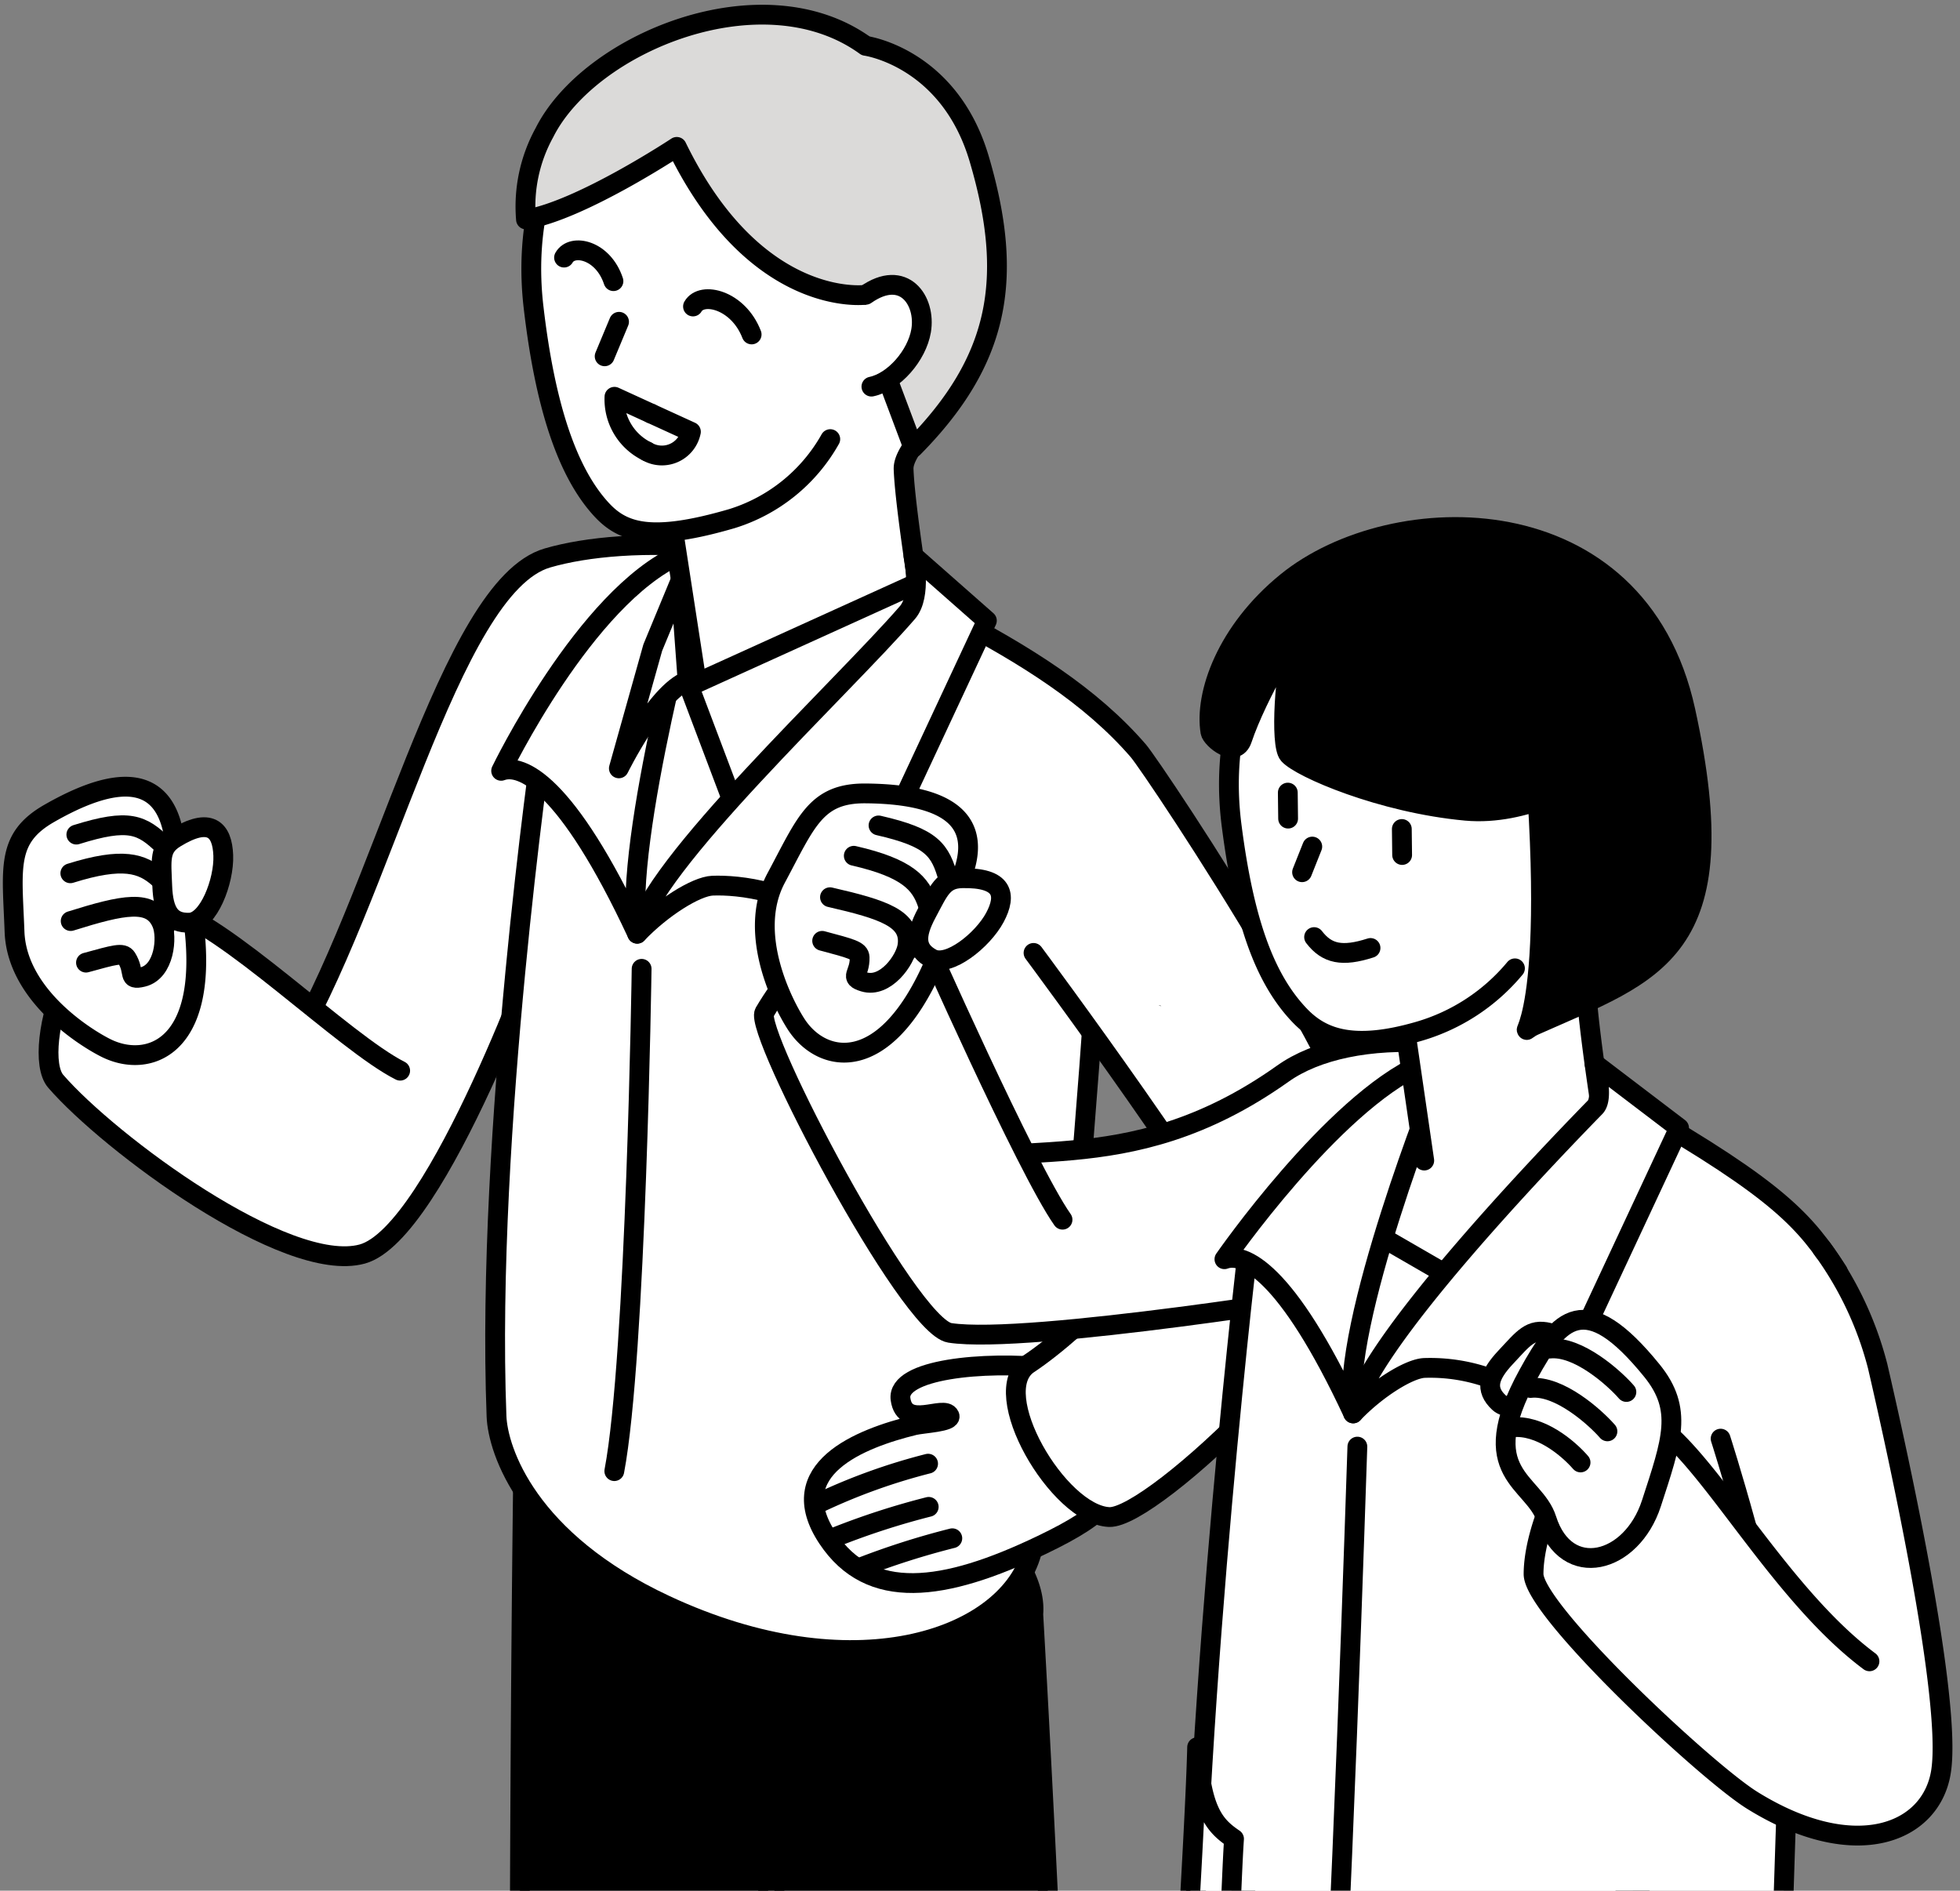 <svg xmlns="http://www.w3.org/2000/svg" xmlns:xlink="http://www.w3.org/1999/xlink" width="198" height="191" viewBox="0 0 198 191"><rect x="0" y="0" width="198" height="191" fill="#808080" stroke="none"/><defs><clipPath id="a"><rect width="198" height="191" transform="translate(3839.038 1390.762)" fill="none"/></clipPath></defs><g transform="translate(-3839.038 -1390.762)" clip-path="url(#a)"><path d="M3891.812,1491.83l-9.868,13.214-14.044-7.43c9.7-15.633,16.461-47.582,26.437-50.485,7.9-2.3,24.384-2.245,38.451,5.877" fill="#fff"/><path d="M3891.812,1491.83l-9.868,13.214-14.044-7.43c9.7-15.633,16.461-47.582,26.437-50.485,7.9-2.3,24.384-2.245,38.451,5.877" fill="none" stroke="#000" stroke-linecap="round" stroke-linejoin="round" stroke-width="2"/><path d="M3894.035,1484.9s-10.752,30.457-18.409,32.547-25.576-11.23-30.962-17.457c-2.615-3.024,2.035-19.607,11.188-17.453,5.735,1.349,17.958,13.551,23.611,16.387" fill="#fff"/><path d="M3894.035,1484.9s-10.752,30.457-18.409,32.547-25.576-11.23-30.962-17.457c-2.615-3.024,2.035-19.607,11.188-17.453,5.735,1.349,17.958,13.551,23.611,16.387" fill="none" stroke="#000" stroke-linecap="round" stroke-linejoin="round" stroke-width="2"/><path d="M3923.6,1747c5.779-2.956,22.373-13.178,22.373-13.178,3.857-2.228.225-18.513-3.633-16.286,0,0-11.408,6.995-16.194,9.653-7.275,4.039-11.85,11.7-10.4,16.291.872,2.753,4.005,5.487,7.851,3.52" fill="#dbdad9"/><path d="M3923.6,1747c5.779-2.956,22.373-13.178,22.373-13.178,3.857-2.228.225-18.513-3.633-16.286,0,0-11.408,6.995-16.194,9.653-7.275,4.039-11.85,11.7-10.4,16.291C3916.626,1746.233,3919.759,1748.967,3923.6,1747Z" fill="none" stroke="#000" stroke-linecap="round" stroke-linejoin="round" stroke-width="2"/><path d="M3887.192,1725.3c5.778-2.956,22.372-13.178,22.372-13.178,3.858-2.228.226-18.513-3.632-16.286,0,0-11.409,6.995-16.194,9.653-7.275,4.039-11.85,11.7-10.4,16.291.872,2.753,4,5.487,7.851,3.52" fill="#dbdad9"/><path d="M3887.192,1725.3c5.778-2.956,22.372-13.178,22.372-13.178,3.858-2.228.226-18.513-3.632-16.286,0,0-11.409,6.995-16.194,9.653-7.275,4.039-11.85,11.7-10.4,16.291C3880.213,1724.534,3883.345,1727.268,3887.192,1725.3Z" fill="none" stroke="#000" stroke-linecap="round" stroke-linejoin="round" stroke-width="2"/><path d="M3943.42,1553.823c.408-4.465-4.6-10.6-13.651-15.83-12.565-7.255-28.168-10.009-34.849-6.151a5.367,5.367,0,0,0-3,5.241c-.126,8.942-1.207,92.072.888,163.167.047,1.609,3.4,3.859,6.059,5.737,3.518,2.489,14.181-3.2,14.24-5.326,1.373-49.557,2.838-97.076,3.727-125.257l.064.032c1.414,24.341,4.842,77.418,11.242,145.1.154,1.622,3.366,3.942,6.069,5.832,3.5,2.449,14.555-3.16,14.563-5.272.251-66.687-4.593-154-5.353-167.272"/><path d="M3943.42,1553.823c.408-4.465-4.6-10.6-13.651-15.83-12.565-7.255-28.168-10.009-34.849-6.151a5.367,5.367,0,0,0-3,5.241c-.126,8.942-1.207,92.072.888,163.167.047,1.609,3.4,3.859,6.059,5.737,3.518,2.489,14.181-3.2,14.24-5.326,1.373-49.557,2.838-97.076,3.727-125.257l.064.032c1.414,24.341,4.842,77.418,11.242,145.1.154,1.622,3.366,3.942,6.069,5.832,3.5,2.449,14.555-3.16,14.563-5.272C3949.024,1654.408,3944.18,1567.093,3943.42,1553.823Z" fill="none" stroke="#000" stroke-linecap="round" stroke-linejoin="round" stroke-width="2"/><path d="M3947.623,1460.678l-14.835-7.672-31.779,19.851,5.091,24.5,52.1-5.249Z" fill="#fff"/><path d="M3949.48,1492.928c-.87,12.457-3.431,46.006-6.344,55.058-2.711,8.422-17.958,13.74-36.854,4.932-13.965-6.509-16.954-15.633-17.086-19.091-1.094-28.561,4.61-68.188,4.61-68.188" fill="#fff"/><path d="M3949.48,1492.928c-.87,12.457-3.431,46.006-6.344,55.058-2.711,8.422-17.958,13.74-36.854,4.932-13.965-6.509-16.954-15.633-17.086-19.091-1.094-28.561,4.61-68.188,4.61-68.188" fill="none" stroke="#000" stroke-linecap="round" stroke-linejoin="round" stroke-width="2"/><path d="M3922.648,1546.158c-4.63-6.971,3.289-10.083,8.753-11.416.856-.209,3.839-.336,3.551-.96-.524-1.136-4.512,1.477-4.943-1.679-.414-3.036,8.392-3.868,15.021-3.173,5.924.62,10.73,2.863,8.914,7.681-2,5.319-2.9,6.978-9.678,10.229-9.952,4.776-17.376,5.705-21.618-.682" fill="#fff"/><path d="M3922.648,1546.158c-4.63-6.971,3.289-10.083,8.753-11.416.856-.209,3.839-.336,3.551-.96-.524-1.136-4.512,1.477-4.943-1.679-.414-3.036,8.392-3.868,15.021-3.173,5.924.62,10.73,2.863,8.914,7.681-2,5.319-2.9,6.978-9.678,10.229C3934.314,1551.616,3926.89,1552.545,3922.648,1546.158Z" fill="none" stroke="#000" stroke-linecap="round" stroke-linejoin="round" stroke-width="2"/><path d="M3935.24,1546.159a78.284,78.284,0,0,0-9.334,2.979" fill="none" stroke="#000" stroke-linecap="round" stroke-linejoin="round" stroke-width="2"/><path d="M3932.856,1542.987a76.413,76.413,0,0,0-9.369,3.03" fill="none" stroke="#000" stroke-linecap="round" stroke-linejoin="round" stroke-width="2"/><path d="M3932.793,1538.625a60.417,60.417,0,0,0-10.954,3.938" fill="none" stroke="#000" stroke-linecap="round" stroke-linejoin="round" stroke-width="2"/><path d="M3943.446,1487.026s20.331,27.349,22.068,33.214l4.736-21.994" fill="#fff"/><path d="M3943.446,1487.026s20.331,27.349,22.068,33.214l4.736-21.994" fill="none" stroke="#000" stroke-linecap="round" stroke-linejoin="round" stroke-width="2"/><path d="M3963.519,1505.583c-5.422,9.825-15.428,19.56-20.568,22.958-4.278,2.828,3,15.228,8.126,15.474,4.424.213,26.193-20.449,27.527-30.855,1.108-8.646-22.992-44.723-24.575-46.555-4.752-5.5-11.332-9.674-19.371-13.843" fill="#fff"/><path d="M3963.519,1505.583c-5.422,9.825-15.428,19.56-20.568,22.958-4.278,2.828,3,15.228,8.126,15.474,4.424.213,26.193-20.449,27.527-30.855,1.108-8.646-22.992-44.723-24.575-46.555-4.752-5.5-11.332-9.674-19.371-13.843" fill="none" stroke="#000" stroke-linecap="round" stroke-linejoin="round" stroke-width="2"/><path d="M3909.53,1448.471s-7.6,27.409-6.123,36.616c-7.157-15.346-11.728-17.228-13.743-16.455,0,0,8.463-17.539,17.995-21.821,1.02-.459,1.871,1.66,1.871,1.66" fill="#fff"/><path d="M3909.53,1448.471s-7.6,27.409-6.123,36.616c-7.157-15.346-11.728-17.228-13.743-16.455,0,0,8.463-17.539,17.995-21.821C3908.679,1446.352,3909.53,1448.471,3909.53,1448.471Z" fill="none" stroke="#000" stroke-linecap="round" stroke-linejoin="round" stroke-width="2"/><path d="M3907.06,1444.434l2.521,16.347c.25,1.625,1.574,3.085,3.913,3.994a17.39,17.39,0,0,0,15.552-2.4c1.956-1.571,4.1-3.713,3.845-5.338,0,0-2.415-14.37-2.571-18.88-.111-3.2,8.677-8.341,8.618-20.117-.075-15.142-10.84-26.868-26.2-25.052-13,1.538-21.557,13.758-19.8,28.8,1.133,9.736,3.327,16.665,6.919,20.508,2.178,2.331,5.111,3.19,13.094.866a17.232,17.232,0,0,0,9.961-8.04" fill="#fff"/><path d="M3907.06,1444.434l2.521,16.347c.25,1.625,1.574,3.085,3.913,3.994a17.39,17.39,0,0,0,15.552-2.4c1.956-1.571,4.1-3.713,3.845-5.338,0,0-2.415-14.37-2.571-18.88-.111-3.2,8.677-8.341,8.618-20.117-.075-15.142-10.84-26.868-26.2-25.052-13,1.538-21.557,13.758-19.8,28.8,1.133,9.736,3.327,16.665,6.919,20.508,2.178,2.331,5.111,3.19,13.094.866a17.232,17.232,0,0,0,9.961-8.04" fill="none" stroke="#000" stroke-linecap="round" stroke-linejoin="round" stroke-width="2"/><line x1="1.454" y2="3.486" transform="translate(3900.12 1423.27)" fill="none" stroke="#000" stroke-linecap="round" stroke-linejoin="round" stroke-width="2"/><path d="M3904.811,1432.54l-3.7-1.694a5.851,5.851,0,0,0,3.277,5.514" fill="none" stroke="#000" stroke-linecap="round" stroke-linejoin="round" stroke-width="2"/><path d="M3904.811,1432.54l4.023,1.84a2.988,2.988,0,0,1-4.45,1.98" fill="none" stroke="#000" stroke-linecap="round" stroke-linejoin="round" stroke-width="2"/><path d="M3896.018,1416.784c.817-1.453,3.951-.79,4.991,2.38" fill="none" stroke="#000" stroke-linecap="round" stroke-linejoin="round" stroke-width="2"/><path d="M3909.045,1421.723c.887-1.552,4.569-.687,5.924,2.825" fill="none" stroke="#000" stroke-linecap="round" stroke-linejoin="round" stroke-width="2"/><path d="M3926.486,1420.543s-11.055,1.515-19.08-14.942c0,0-9.708,6.426-15.232,7.331a15.48,15.48,0,0,1,1.861-8.77c4.568-9.1,22.072-16.3,32.451-8.77,0,0,8.446,1.153,11.477,11.437,3.552,12.057,2.056,20.321-6.662,29.154l-2.422-6.45" fill="#dbdad9"/><path d="M3926.486,1420.543s-11.055,1.515-19.08-14.942c0,0-9.708,6.426-15.232,7.331a15.48,15.48,0,0,1,1.861-8.77c4.568-9.1,22.072-16.3,32.451-8.77,0,0,8.446,1.153,11.477,11.437,3.552,12.057,2.056,20.321-6.662,29.154l-2.422-6.45" fill="none" stroke="#000" stroke-linecap="round" stroke-linejoin="round" stroke-width="2"/><path d="M3927.068,1429.818c2.288-.479,4.6-3.152,5.02-5.638.515-3.029-1.731-6.357-5.6-3.637" fill="#fff"/><path d="M3927.068,1429.818c2.288-.479,4.6-3.152,5.02-5.638.515-3.029-1.731-6.357-5.6-3.637" fill="none" stroke="#000" stroke-linecap="round" stroke-linejoin="round" stroke-width="2"/><path d="M3907.76,1449.471l.736,10.059c-3.172,1.2-6.94,8.852-6.94,8.852l3.423-12.193Z" fill="#fff"/><path d="M3907.76,1449.471l.736,10.059c-3.172,1.2-6.94,8.852-6.94,8.852l3.423-12.193Z" fill="none" stroke="#000" stroke-linecap="round" stroke-linejoin="round" stroke-width="2"/><path d="M3932.1,1449.471l-23.444,10.638,4.816,12.751,22.372-14.687Z" fill="#fff"/><path d="M3932.1,1449.471l-23.444,10.638,4.816,12.751,22.372-14.687Z" fill="none" stroke="#000" stroke-linecap="round" stroke-linejoin="round" stroke-width="2"/><path d="M3931.318,1446.927s.87,4-.61,5.715c-6.541,7.569-26.135,25.708-27.3,32.445,2.492-2.621,5.957-4.79,7.609-4.854,2.567-.1,8.563.467,13.026,4.679l14.69-31.451Z" fill="#fff"/><path d="M3931.318,1446.927s.87,4-.61,5.715c-6.541,7.569-26.135,25.708-27.3,32.445,2.492-2.621,5.957-4.79,7.609-4.854,2.567-.1,8.563.467,13.026,4.679l14.69-31.451Z" fill="none" stroke="#000" stroke-linecap="round" stroke-linejoin="round" stroke-width="2"/><path d="M3903.855,1488.633s-.557,39.152-2.759,50.743" fill="#fff"/><path d="M3903.855,1488.633s-.557,39.152-2.759,50.743" fill="none" stroke="#000" stroke-linecap="round" stroke-linejoin="round" stroke-width="2"/><path d="M3855.264,1485.432a16.538,16.538,0,0,0,1.543-8.206c-.241-6.45-3.484-9.632-12.807-4.288-4.377,2.51-3.735,5.5-3.494,11.954s7.29,10.779,9.264,11.753c4.209,2.077,10.241.013,8.907-12.046" fill="#fff"/><path d="M3855.264,1485.432a16.538,16.538,0,0,0,1.543-8.206c-.241-6.45-3.484-9.632-12.807-4.288-4.377,2.51-3.735,5.5-3.494,11.954s7.29,10.779,9.264,11.753c4.209,2.077,10.241.013,8.907-12.046" fill="none" stroke="#000" stroke-linecap="round" stroke-linejoin="round" stroke-width="2"/><path d="M3855.075,1479.459c-1.679-1.482-3.61-2.142-8.932-.477" fill="none" stroke="#000" stroke-linecap="round" stroke-linejoin="round" stroke-width="2"/><path d="M3855.6,1476.211c-2.233-2.173-3.529-2.8-8.85-1.136" fill="none" stroke="#000" stroke-linecap="round" stroke-linejoin="round" stroke-width="2"/><path d="M3855.429,1480.27c.1,2.621.854,3.773,2.763,3.7s3.5-4.178,3.4-6.8-1.329-3.917-4.854-1.755c-1.655,1.015-1.409,2.232-1.311,4.853" fill="#fff"/><path d="M3855.429,1480.27c.1,2.621.854,3.773,2.763,3.7s3.5-4.178,3.4-6.8-1.329-3.917-4.854-1.755C3855.085,1476.432,3855.331,1477.649,3855.429,1480.27Z" fill="none" stroke="#000" stroke-linecap="round" stroke-linejoin="round" stroke-width="2"/><path d="M3846.178,1483.808c5.322-1.666,8.17-2.262,9.219.25.58,1.391.256,4.876-1.945,5.4-1.59.381-.709-.467-1.628-1.924-.369-.586-1.225-.314-4.1.473" fill="#fff"/><path d="M3846.178,1483.808c5.322-1.666,8.17-2.262,9.219.25.58,1.391.256,4.876-1.945,5.4-1.59.381-.709-.467-1.628-1.924-.369-.586-1.225-.314-4.1.473" fill="none" stroke="#000" stroke-linecap="round" stroke-linejoin="round" stroke-width="2"/><path d="M3969.564,1518.862l-25.206,1.535-13.551-10.984c9.842-4.371,21.735,1.244,37.837-10.2,6.708-4.769,21.539-4.625,35.614,3.484,14.639,8.433,17.185,11.512,20.442,16.528l-3.743,22.534" fill="#fff"/><path d="M3969.564,1518.862l-25.206,1.535-13.551-10.984c9.842-4.371,21.735,1.244,37.837-10.2,6.708-4.769,21.539-4.625,35.614,3.484,14.639,8.433,17.185,11.512,20.442,16.528l-3.743,22.534" fill="none" stroke="#000" stroke-linecap="round" stroke-linejoin="round" stroke-width="2"/><path d="M3975.387,1521.284s-32.55,5.339-40.394,4.125c-4.187-.648-19.839-30.492-18.731-32.367,7.459-12.62,15.9-8.115,15.9-8.115s10.567,23.881,14.213,29.049" fill="#fff"/><path d="M3975.387,1521.284s-32.55,5.339-40.394,4.125c-4.187-.648-19.839-30.492-18.731-32.367,7.459-12.62,15.9-8.115,15.9-8.115s10.567,23.881,14.213,29.049" fill="none" stroke="#000" stroke-linecap="round" stroke-linejoin="round" stroke-width="2"/><path d="M3988.075,1775.687c5.779-2.956,22.373-13.178,22.373-13.178,3.857-2.228.225-18.513-3.633-16.286,0,0-11.408,6.995-16.194,9.653-7.275,4.039-11.849,11.7-10.4,16.291.872,2.753,4,5.487,7.851,3.52"/><path d="M3988.075,1775.687c5.779-2.956,22.373-13.178,22.373-13.178,3.857-2.228.225-18.513-3.633-16.286,0,0-11.408,6.995-16.194,9.653-7.275,4.039-11.849,11.7-10.4,16.291C3981.1,1774.92,3984.229,1777.654,3988.075,1775.687Z" fill="none" stroke="#000" stroke-linecap="round" stroke-linejoin="round" stroke-width="2"/><path d="M3960.662,1753.989c5.779-2.956,22.373-13.178,22.373-13.178,3.857-2.228.225-18.513-3.633-16.286,0,0-11.408,6.995-16.194,9.653-7.275,4.039-11.849,11.7-10.4,16.291.872,2.753,4,5.487,7.851,3.52"/><path d="M3960.662,1753.989c5.779-2.956,22.373-13.178,22.373-13.178,3.857-2.228.225-18.513-3.633-16.286,0,0-11.408,6.995-16.194,9.653-7.275,4.039-11.849,11.7-10.4,16.291C3953.683,1753.222,3956.816,1755.956,3960.662,1753.989Z" fill="none" stroke="#000" stroke-linecap="round" stroke-linejoin="round" stroke-width="2"/><path d="M4013.092,1591.977l-.269.144c-1.059-3.975-5.609-8.791-12.892-12.995-12.069-6.968-27.056-9.614-33.473-5.908-3.683,2.126-3.738,5.881-.842,10.011l-2.213-1.263s1.659,73.734,3.876,148.971c.047,1.609,1.4,2.86,4.06,4.738,3.518,2.488,14.18-3.2,14.239-5.327,1.794-64.746.729-75.849.538-110.349.364.188.716.361,1.072.539-.241,21.624.328,66.232,6.424,130.684.153,1.623,1.366,2.943,4.068,4.832,3.5,2.45,15.556-3.159,15.563-5.272.272-72.355-.151-158.8-.151-158.8" fill="#fff"/><path d="M4013.092,1591.977l-.269.144c-1.059-3.975-5.609-8.791-12.892-12.995-12.069-6.968-27.056-9.614-33.473-5.908-3.683,2.126-3.738,5.881-.842,10.011l-2.213-1.263s1.659,73.734,3.876,148.971c.047,1.609,1.4,2.86,4.06,4.738,3.518,2.488,14.18-3.2,14.239-5.327,1.794-64.746.729-75.849.538-110.349.364.188.716.361,1.072.539-.241,21.624.328,66.232,6.424,130.684.153,1.623,1.366,2.943,4.068,4.832,3.5,2.45,15.556-3.159,15.563-5.272C4013.515,1678.427,4013.092,1591.977,4013.092,1591.977Z" fill="none" stroke="#000" stroke-linecap="round" stroke-linejoin="round" stroke-width="2"/><path d="M4020.958,1536.28s-2.314,52.832-2.16,68.031c.09,8.847-19.046,18.7-39.274,9.84-14.113-6.182-20.147-11.364-20.086-17.092.385-36.161,5.839-81.732,5.839-81.732" fill="#fff"/><path d="M4020.958,1536.28s-2.314,52.832-2.16,68.031c.09,8.847-19.046,18.7-39.274,9.84-14.113-6.182-20.147-11.364-20.086-17.092.385-36.161,5.839-81.732,5.839-81.732" fill="none" stroke="#000" stroke-linecap="round" stroke-linejoin="round" stroke-width="2"/><path d="M3991.369,1588.258c7.893-.224,18.611-.589,22.877-5-.641,5.765-.485,16.43-.711,20.42-1.9,4.518-11.914,8.57-22.675,7.542.395-4.8.5-19.135.509-22.959" fill="#fff"/><path d="M3991.369,1588.258c7.893-.224,18.611-.589,22.877-5-.641,5.765-.485,16.43-.711,20.42-1.9,4.518-11.914,8.57-22.675,7.542C3991.255,1606.413,3991.359,1592.082,3991.369,1588.258Z" fill="none" stroke="#000" stroke-linecap="round" stroke-linejoin="round" stroke-width="2"/><path d="M3963.7,1576.528c-1.906-1.3-3.323-2.711-3.727-9.26-.151,5.768-.807,16.4-1,20.385a15.024,15.024,0,0,0,3.714,10.9c.359-5.508.746-18.208,1.01-22.023" fill="#fff"/><path d="M3963.7,1576.528c-1.906-1.3-3.323-2.711-3.727-9.26-.151,5.768-.807,16.4-1,20.385a15.024,15.024,0,0,0,3.714,10.9C3963.047,1593.043,3963.434,1580.343,3963.7,1576.528Z" fill="none" stroke="#000" stroke-linecap="round" stroke-linejoin="round" stroke-width="2"/><path d="M3976.16,1536.9s-1.772,54.905-3.064,69.643" fill="#fff"/><path d="M3976.16,1536.9s-1.772,54.905-3.064,69.643" fill="none" stroke="#000" stroke-linecap="round" stroke-linejoin="round" stroke-width="2"/><path d="M4023.712,1518.664c-5.553-6.64-20.377,34.7-20.377,34.7l31.742,10.024s-5.518-37.727-11.365-44.719" fill="#fff"/><path d="M4019.211,1561.615c-1.666-10.92-6.356-25.52-6.356-25.52" fill="#fff"/><path d="M4019.211,1561.615c-1.666-10.92-6.356-25.52-6.356-25.52" fill="none" stroke="#000" stroke-linecap="round" stroke-linejoin="round" stroke-width="2"/><path d="M3929.908,1487.383a16.54,16.54,0,0,0,5.473-6.306c3.046-5.691,1.852-10.074-8.894-10.164-5.045-.042-6,2.867-9.048,8.558s.855,12.984,2.068,14.821c2.586,3.917,8.835,5.178,13.768-5.906" fill="#fff"/><path d="M3929.908,1487.383a16.54,16.54,0,0,0,5.473-6.306c3.046-5.691,1.852-10.074-8.894-10.164-5.045-.042-6,2.867-9.048,8.558s.855,12.984,2.068,14.821c2.586,3.917,8.835,5.178,13.768-5.906" fill="none" stroke="#000" stroke-linecap="round" stroke-linejoin="round" stroke-width="2"/><line x1="12.017" y1="6.938" transform="translate(3976.16 1514.319)" fill="#fff"/><line x1="12.017" y1="6.938" transform="translate(3976.16 1514.319)" fill="none" stroke="#000" stroke-linecap="round" stroke-linejoin="round" stroke-width="2"/><path d="M3984.37,1499.842s-10.034,24.992-8.633,33.7c-6.773-14.523-11.1-16.3-13.007-15.572,0,0,10.849-15.652,19.868-19.7.966-.434,1.772,1.571,1.772,1.571" fill="#fff"/><path d="M3984.37,1499.842s-10.034,24.992-8.633,33.7c-6.773-14.523-11.1-16.3-13.007-15.572,0,0,10.849-15.652,19.868-19.7C3983.564,1497.837,3984.37,1499.842,3984.37,1499.842Z" fill="none" stroke="#000" stroke-linecap="round" stroke-linejoin="round" stroke-width="2"/><path d="M3980.593,1492.15l2.58,21,17.621-3.722-2.58-27.747Z" fill="#fff"/><path d="M3998.991,1509.427a5.358,5.358,0,0,0,2.014-5.192s-1.542-9.563-1.748-14c-.146-3.148,9.59-8.718,9.4-20.3-.25-14.892-10.973-26.3-26.055-24.336-12.771,1.663-21.044,13.781-19.147,28.553,1.228,9.563,3.3,15.452,6.878,19.191,2.169,2.268,5.318,3.56,12.055,1.6a19.8,19.8,0,0,0,9.691-6.358" fill="#fff"/><path d="M3998.991,1509.427a5.358,5.358,0,0,0,2.014-5.192s-1.542-9.563-1.748-14c-.146-3.148,9.59-8.718,9.4-20.3-.25-14.892-10.973-26.3-26.055-24.336-12.771,1.663-21.044,13.781-19.147,28.553,1.228,9.563,3.3,15.452,6.878,19.191,2.169,2.268,5.318,3.56,12.055,1.6a19.8,19.8,0,0,0,9.691-6.358" fill="none" stroke="#000" stroke-linecap="round" stroke-linejoin="round" stroke-width="2"/><line x2="1.746" y2="11.982" transform="translate(3981.17 1496.02)" fill="#fff"/><line x2="1.746" y2="11.982" transform="translate(3981.17 1496.02)" fill="none" stroke="#000" stroke-linecap="round" stroke-linejoin="round" stroke-width="2"/><line x2="0.031" y2="2.627" transform="translate(3980.651 1474.508)" fill="none" stroke="#000" stroke-linecap="round" stroke-linejoin="round" stroke-width="2"/><line x2="0.031" y2="2.627" transform="translate(3969.133 1470.832)" fill="none" stroke="#000" stroke-linecap="round" stroke-linejoin="round" stroke-width="2"/><path d="M3998.538,1479.506c2.288-.479,4.6-3.152,5.02-5.638.515-3.029-1.731-6.357-5.6-3.637" fill="#fff"/><path d="M3998.538,1479.506c2.288-.479,4.6-3.152,5.02-5.638.515-3.029-1.731-6.357-5.6-3.637" fill="none" stroke="#000" stroke-linecap="round" stroke-linejoin="round" stroke-width="2"/><path d="M4000.113,1498.209s1,3.45.072,4.4c-5.482,5.616-23.29,24.249-24.448,30.939,2.358-2.481,5.636-4.533,7.2-4.595a17.783,17.783,0,0,1,12.329,4.428l13.391-28.67Z" fill="#fff"/><path d="M4000.113,1498.209s1,3.45.072,4.4c-5.482,5.616-23.29,24.249-24.448,30.939,2.358-2.481,5.636-4.533,7.2-4.595a17.783,17.783,0,0,1,12.329,4.428l13.391-28.67Z" fill="none" stroke="#000" stroke-linecap="round" stroke-linejoin="round" stroke-width="2"/><path d="M4027.892,1558.589c-9.79-7.3-17.212-22.473-22.857-24.639-5.06-1.941-11.076,9.685-11.076,15.828,0,3.662,17.371,19.925,22.1,22.86,10.429,6.465,18.143,3.3,19.072-2.984,1.059-7.164-4.1-30.9-6.41-40.872a34.779,34.779,0,0,0-5.632-11.909" fill="#fff"/><path d="M4027.892,1558.589c-9.79-7.3-17.212-22.473-22.857-24.639-5.06-1.941-11.076,9.685-11.076,15.828,0,3.662,17.371,19.925,22.1,22.86,10.429,6.465,18.143,3.3,19.072-2.984,1.059-7.164-4.1-30.9-6.41-40.872a34.779,34.779,0,0,0-5.632-11.909" fill="none" stroke="#000" stroke-linecap="round" stroke-linejoin="round" stroke-width="2"/><path d="M3991.143,1527.875c-1.8,1.912-2.083,3.259-.69,4.567s5.432-.448,7.227-2.36,1.852-3.7-2.164-4.687c-1.885-.463-2.578.568-4.373,2.48" fill="#fff"/><path d="M3991.143,1527.875c-1.8,1.912-2.083,3.259-.69,4.567s5.432-.448,7.227-2.36,1.852-3.7-2.164-4.687C3993.631,1524.932,3992.938,1525.963,3991.143,1527.875Z" fill="none" stroke="#000" stroke-linecap="round" stroke-linejoin="round" stroke-width="2"/><path d="M4005.864,1542.635c-2,6.138-8.611,7.825-10.583,1.617-1.259-3.961-7.414-4.512-1.857-14.646,3.1-5.659,5.723-8.727,12.493-.38,3.177,3.919,2.015,7.046-.053,13.409" fill="#fff"/><path d="M4005.864,1542.635c-2,6.138-8.611,7.825-10.583,1.617-1.259-3.961-7.414-4.512-1.857-14.646,3.1-5.659,5.723-8.727,12.493-.38C4009.094,1533.145,4007.932,1536.272,4005.864,1542.635Z" fill="none" stroke="#000" stroke-linecap="round" stroke-linejoin="round" stroke-width="2"/><path d="M4003.337,1531.381c-1.233-1.417-4.891-4.7-7.772-4.382" fill="none" stroke="#000" stroke-linecap="round" stroke-linejoin="round" stroke-width="2"/><path d="M4001.423,1535.358c-1.233-1.417-4.891-4.7-7.772-4.382" fill="none" stroke="#000" stroke-linecap="round" stroke-linejoin="round" stroke-width="2"/><path d="M3998.707,1538.5c-1.233-1.417-4.089-3.864-6.97-3.545" fill="none" stroke="#000" stroke-linecap="round" stroke-linejoin="round" stroke-width="2"/><path d="M3932.759,1482.131c-.7-2.127-2.036-3.671-7.471-4.918" fill="none" stroke="#000" stroke-linecap="round" stroke-linejoin="round" stroke-width="2"/><path d="M3934.855,1479.594c-.831-3-1.633-4.2-7.068-5.446" fill="none" stroke="#000" stroke-linecap="round" stroke-linejoin="round" stroke-width="2"/><path d="M3932.656,1483.01c-1.239,2.312-1.168,3.688.517,4.59s5.13-1.842,6.369-4.154.828-4.053-3.307-3.965c-1.941.041-2.342,1.217-3.579,3.529" fill="#fff"/><path d="M3932.656,1483.01c-1.239,2.312-1.168,3.688.517,4.59s5.13-1.842,6.369-4.154.828-4.053-3.307-3.965C3934.294,1479.522,3933.893,1480.7,3932.656,1483.01Z" fill="none" stroke="#000" stroke-linecap="round" stroke-linejoin="round" stroke-width="2"/><path d="M3922.883,1481.4c5.435,1.247,8.195,2.169,7.833,4.867-.2,1.494-2.239,4.339-4.405,3.684-1.565-.473-.377-.76-.435-2.482-.024-.692-.9-.889-3.783-1.663" fill="#fff"/><path d="M3922.883,1481.4c5.435,1.247,8.195,2.169,7.833,4.867-.2,1.494-2.239,4.339-4.405,3.684-1.565-.473-.377-.76-.435-2.482-.024-.692-.9-.889-3.783-1.663" fill="none" stroke="#000" stroke-linecap="round" stroke-linejoin="round" stroke-width="2"/><path d="M3998.862,1469.608s-5.645,3.618-11.743,3.056c-8.516-.784-16.693-4.318-17.9-5.678-.885-.994-.386-8.75.562-11.594.526-1.58-3.736,5.477-5.263,10.041-.67,2-3.083-.025-3.2-.72-.625-3.8,1.605-10.183,7.688-15.137,10.741-8.747,35.455-9.111,40.289,12.978,5.362,24.5-3.129,26.389-15.261,31.8-2.55,1.138,2.2,2.406.145-25.674"/><path d="M3998.862,1469.608s-5.645,3.618-11.743,3.056c-8.516-.784-16.693-4.318-17.9-5.678-.885-.994-.386-8.75.562-11.594.526-1.58-3.736,5.477-5.263,10.041-.67,2-3.083-.025-3.2-.72-.625-3.8,1.605-10.183,7.688-15.137,10.741-8.747,35.455-9.111,40.289,12.978,5.362,24.5-3.129,26.389-15.261,31.8-2.55,1.138,2.2,2.406.145-25.674" fill="none" stroke="#000" stroke-linecap="round" stroke-linejoin="round" stroke-width="2"/><line x1="1.031" y2="2.592" transform="translate(3970.574 1476.283)" fill="none" stroke="#000" stroke-linecap="round" stroke-linejoin="round" stroke-width="2"/><path d="M3971.789,1485.427c1.3,1.7,2.849,2.016,5.7,1.1" fill="none" stroke="#000" stroke-linecap="round" stroke-linejoin="round" stroke-width="2"/></g></svg>